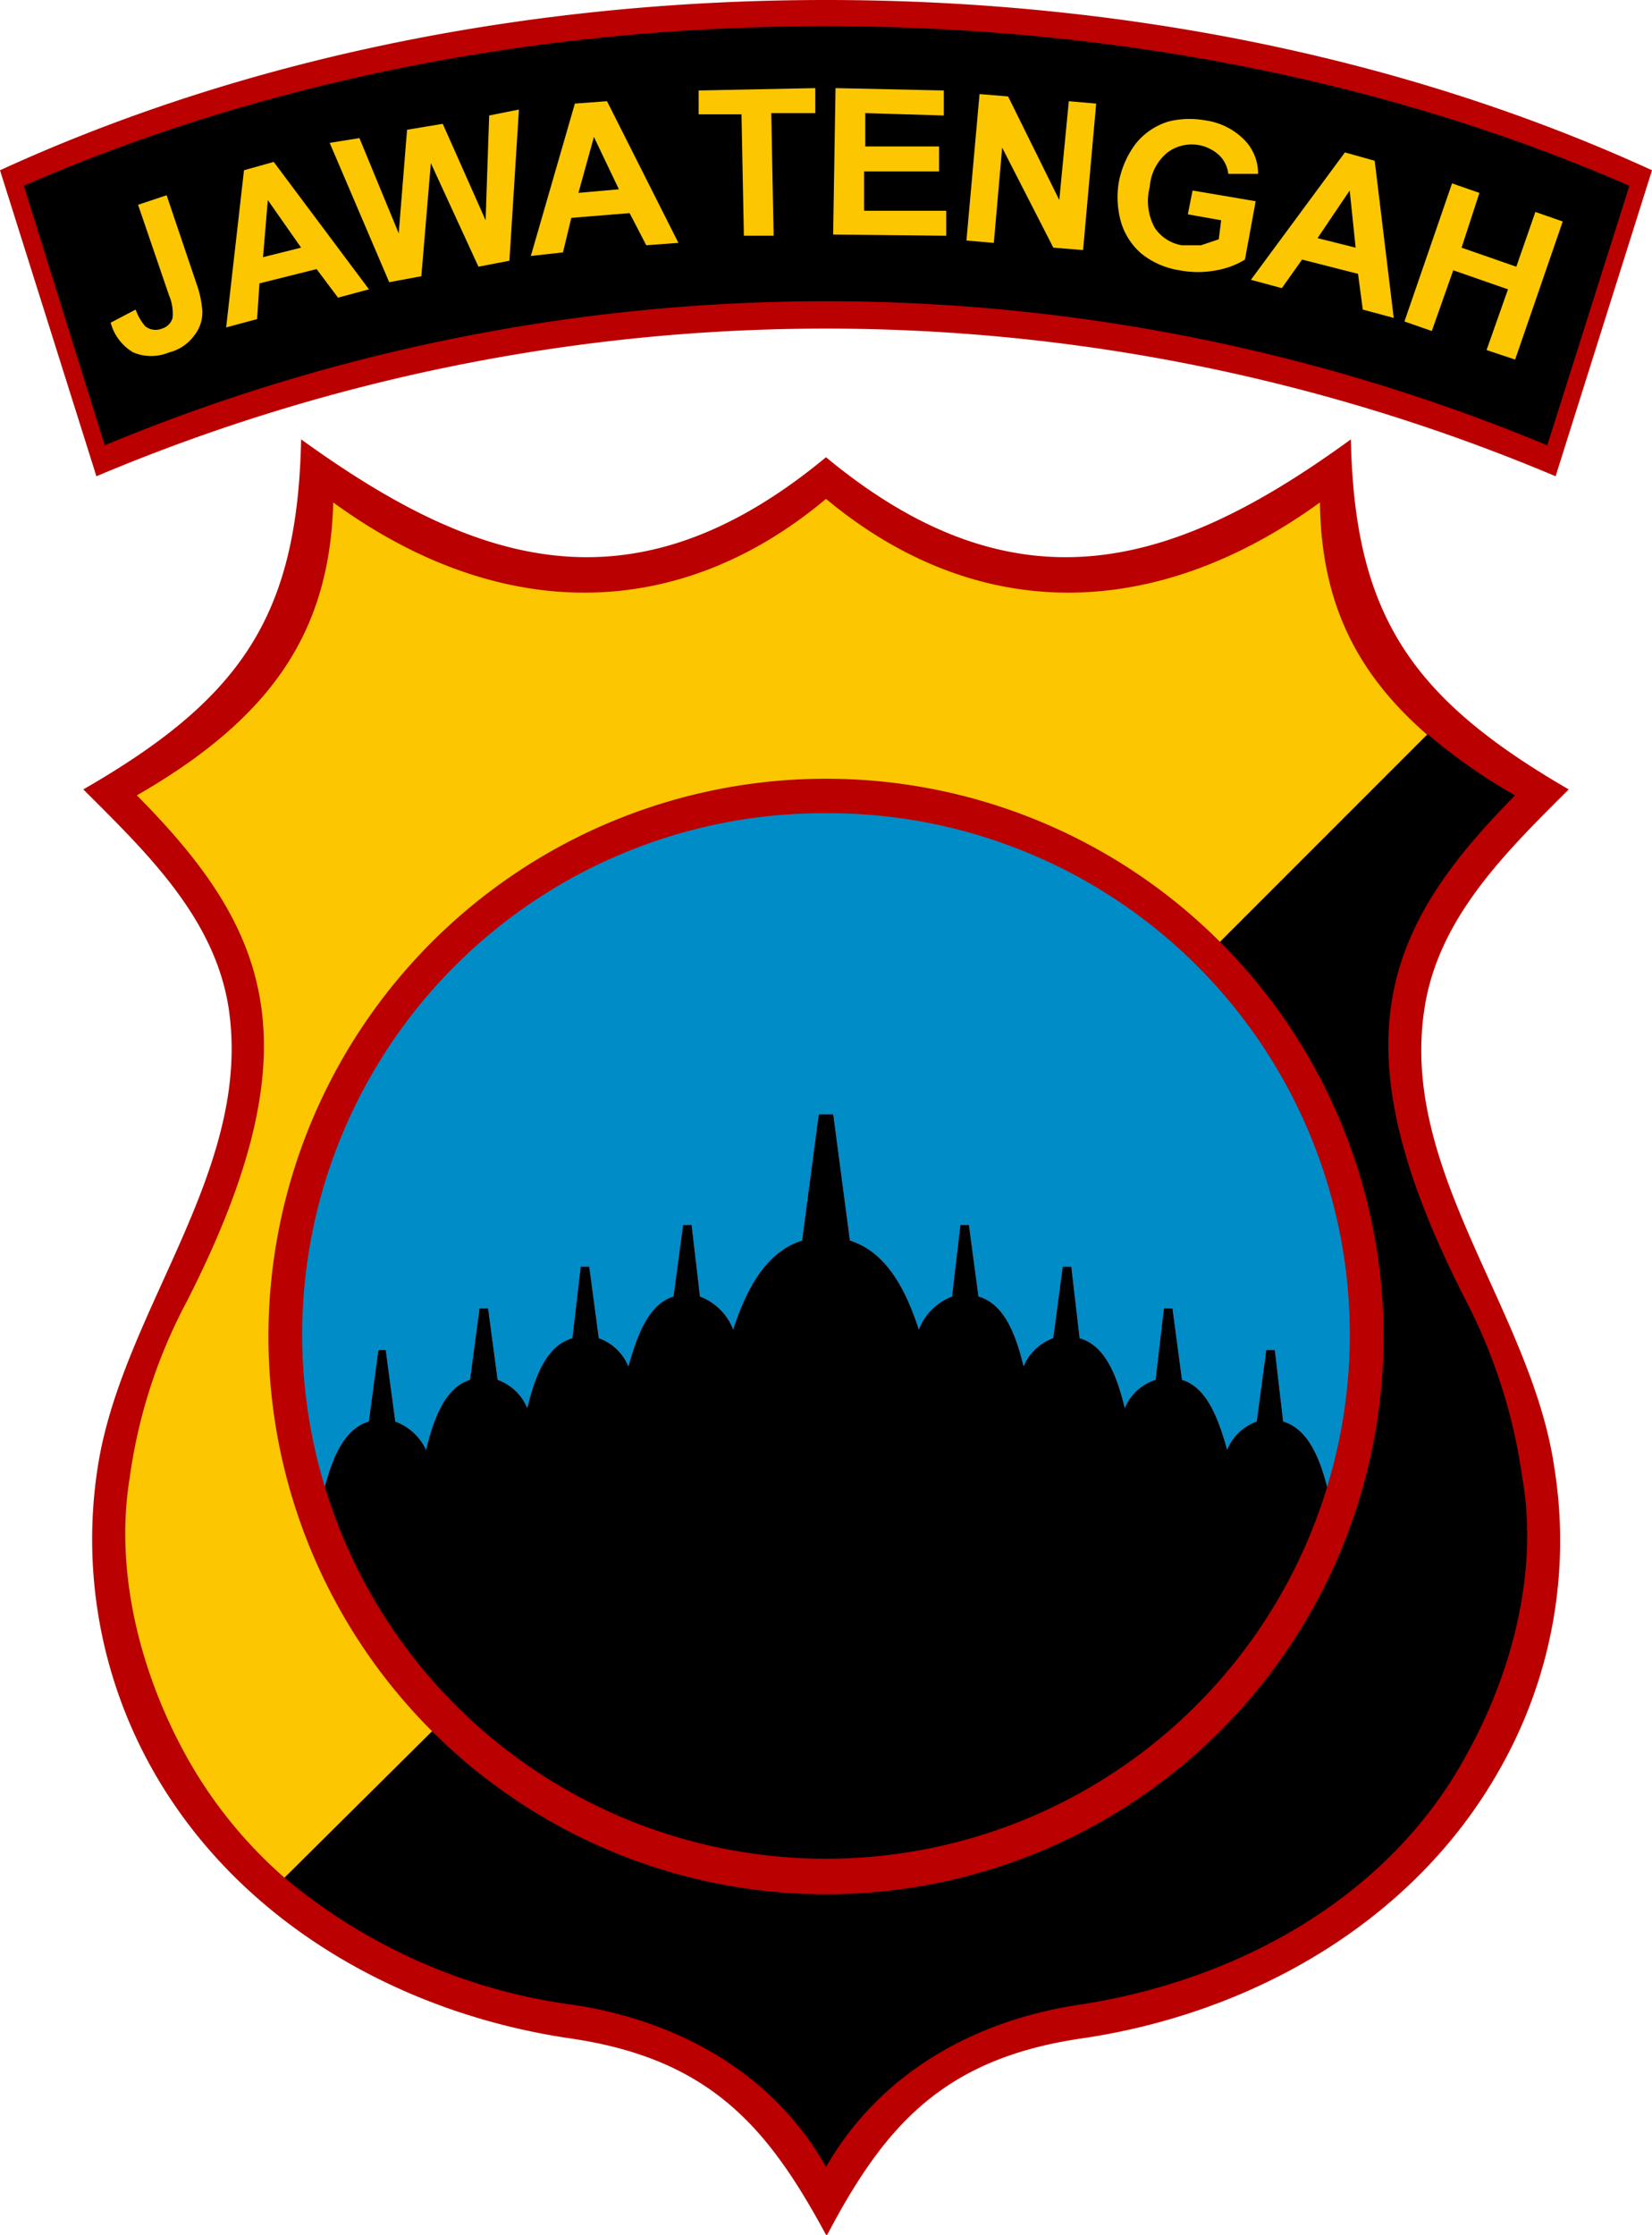 <svg xmlns="http://www.w3.org/2000/svg" viewBox="0 0 138.8 187.7"><defs><style>.cls-1{fill:#ba0000;}.cls-1,.cls-2,.cls-3,.cls-4{fill-rule:evenodd;}.cls-2{fill:#008cc7;}.cls-4{fill:#fcc700;}</style></defs><g id="Layer_2" data-name="Layer 2"><g id="Layer_1-2" data-name="Layer 1"><path class="cls-1" d="M69.5,187.7c4.8-9.1,9.7-14.8,21.4-16.5,14.3-2.1,27.9-9.8,35.1-22.6a38.8,38.8,0,0,0,4.6-25.3c-1.9-13.2-13.1-25-10.9-38.7,1.2-7.6,6.9-13.1,12.1-18.3-13.1-7.6-18-14.5-18.3-29.4C99.2,47.3,85.8,52,69.4,38.4,53,52,39.7,47.3,25.3,36.9,25,51.8,20.2,58.7,7,66.3,12.2,71.5,18,77,19.2,84.6c2.1,13.7-9,25.5-11,38.7a39.4,39.4,0,0,0,4.6,25.3c7.2,12.8,20.8,20.5,35.1,22.6,11.7,1.7,16.6,7.4,21.5,16.5v0ZM130.7,40A157.7,157.7,0,0,0,8.1,40L0,14.3C21.6,4.4,45.8,0,69.4,0s47.8,4.4,69.4,14.3Z"/><path class="cls-2" d="M69.4,68.3a43.8,43.8,0,0,1,42.1,56.6c-.7-2.7-1.7-4.9-3.7-5.5l-.7-6h-.7l-.8,6a4.2,4.2,0,0,0-2.5,2.4c-.8-2.9-1.8-5.3-3.8-5.9l-.8-6h-.7l-.7,6a4.1,4.1,0,0,0-2.6,2.4c-.7-2.9-1.7-5.3-3.8-5.9l-.7-6h-.7l-.8,6a4.2,4.2,0,0,0-2.5,2.4c-.7-2.9-1.7-5.3-3.8-5.9l-.8-6h-.7l-.7,6a4.8,4.8,0,0,0-2.8,2.8c-1.2-3.7-2.9-6.6-5.8-7.5L70,93.6H68.8l-1.4,10.6c-2.9.9-4.6,3.8-5.8,7.5a4.8,4.8,0,0,0-2.8-2.8l-.7-6h-.7l-.8,6c-2,.6-3,3-3.8,5.9a4.2,4.2,0,0,0-2.5-2.4l-.8-6h-.7l-.7,6c-2.1.6-3.1,3-3.8,5.9a4.2,4.2,0,0,0-2.5-2.4l-.8-6h-.7l-.8,6c-2,.6-3,3-3.7,5.9a4.6,4.6,0,0,0-2.6-2.4l-.8-6h-.6l-.8,6c-2,.6-3,2.8-3.7,5.5A43.8,43.8,0,0,1,69.4,68.3Z"/><path class="cls-3" d="M127.9,124.1a46.2,46.2,0,0,0-4.7-14.8c-11.1-21.6-7-31.3,4.1-42.5a46.8,46.8,0,0,1-7.3-5.1h-.1L102.5,79.1a46.8,46.8,0,1,1-66.2,66.3L23.9,157.7h0a47.5,47.5,0,0,0,24.4,10.7c7.8,1.2,16.3,5.1,21.1,13.6,4.9-8.5,13.3-12.4,21.1-13.6,13.4-2,26.2-9,32.7-21,3.8-6.8,6.1-15.4,4.7-23.3Zm-16.4.8a44,44,0,0,1-84.2,0c.7-2.7,1.7-4.9,3.7-5.5l.8-6h.6l.8,6a4.6,4.6,0,0,1,2.6,2.4c.7-2.9,1.7-5.3,3.7-5.9l.8-6H41l.8,6a4.2,4.2,0,0,1,2.5,2.4c.7-2.9,1.7-5.3,3.8-5.9l.7-6h.7l.8,6a4.2,4.2,0,0,1,2.5,2.4c.8-2.9,1.8-5.3,3.8-5.9l.8-6h.7l.7,6a4.8,4.8,0,0,1,2.8,2.8c1.2-3.7,2.9-6.6,5.8-7.5l1.4-10.6H70l1.4,10.6c2.9.9,4.6,3.8,5.8,7.5a4.8,4.8,0,0,1,2.8-2.8l.7-6h.7l.8,6c2.1.6,3.1,3,3.8,5.9a4.2,4.2,0,0,1,2.5-2.4l.8-6H90l.7,6c2.1.6,3.1,3,3.8,5.9a4.1,4.1,0,0,1,2.6-2.4l.7-6h.7l.8,6c2,.6,3,3,3.8,5.9a4.2,4.2,0,0,1,2.5-2.4l.8-6h.7l.7,6c2,.6,3,2.8,3.7,5.5ZM130,37.4a157.8,157.8,0,0,0-121.2,0L2,15.6C23.1,6.4,46.5,2.2,69.4,2.2s46.4,4.2,67.5,13.4Z"/><path class="cls-4" d="M119.9,61.7c-6.1-5.3-8.9-11.3-9-19.5-14.1,10.2-29,10.1-41.5-.3C57,52.3,42,52.4,28,42.2c-.3,10.9-5.2,18.1-16.5,24.6C22.6,78,26.7,87.7,15.7,109.3a44.1,44.1,0,0,0-4.8,14.8c-1.3,7.9.9,16.4,4.7,23.3a38,38,0,0,0,8.3,10.3l12.4-12.3a46.8,46.8,0,1,1,66.2-66.3ZM11.6,17.2l2.4-.8,2.5,7.4a8.7,8.7,0,0,1,.5,2.3,3.1,3.1,0,0,1-.7,2.1,3.7,3.7,0,0,1-2.1,1.4,3.9,3.9,0,0,1-3,0,4.1,4.1,0,0,1-1.9-2.5L11.4,26a4.3,4.3,0,0,0,.8,1.4,1.4,1.4,0,0,0,1.4.2,1.3,1.3,0,0,0,.9-.9,3.9,3.9,0,0,0-.3-1.9ZM31,24.3l-2.6.7-1.8-2.4-4.8,1.2-.2,3-2.6.7,1.5-13.2,2.5-.7Zm-5.7-3.5-2.8-4-.4,4.8Zm7.4,2.9L27.7,12l2.5-.4,3.3,8,.7-8.7,3-.5,3.6,8.1.3-8.8,2.5-.5-.8,12.7-2.6.5-4-8.7-.8,9.5ZM57,20.4l-2.7.2-1.4-2.7-4.9.4-.7,2.9-2.7.3L48.3,8.7,51,8.5Zm-5-4.5-2.1-4.4-1.3,4.7Zm10.5,3.9L62.3,9.6H58.7v-2l9.8-.2V9.5H64.8L65,19.8Zm7.5-.1.2-12.3,9.1.2V9.7l-6.6-.2v2.8h6.2v2.1H72.6v3.3h6.9v2.1Zm11.2.5L82.3,7.9l2.4.2L89,16.8l.8-8.3,2.3.2L91,21l-2.5-.2-4.3-8.4-.7,8ZM99.8,18l.4-2,5.3.9-.9,4.9a6.7,6.7,0,0,1-2.4.9,8.1,8.1,0,0,1-3.1,0,6.7,6.7,0,0,1-3.2-1.4,5.6,5.6,0,0,1-1.7-2.6,7.7,7.7,0,0,1-.2-3.4,7.8,7.8,0,0,1,1.4-3.2,5.6,5.6,0,0,1,2.8-1.9,7.3,7.3,0,0,1,3-.1,5.7,5.7,0,0,1,3.3,1.6,4,4,0,0,1,1.2,2.9h-2.5a2.6,2.6,0,0,0-.7-1.5,3.4,3.4,0,0,0-4.4-.3,4.1,4.1,0,0,0-1.5,2.9,4.7,4.7,0,0,0,.4,3.4,3.4,3.4,0,0,0,2.3,1.5h1.6l1.5-.5.2-1.6Zm17.3,8.7-2.6-.7-.4-3-4.7-1.2-1.7,2.4-2.6-.7L113,12.8l2.5.7Zm-3.2-5.9-.5-4.8-2.7,4ZM118,27l4-11.6,2.3.8-1.5,4.6,4.6,1.6,1.6-4.6,2.3.8-4,11.6-2.4-.8,1.8-5.1-4.6-1.6-1.8,5.1Z"/></g></g></svg>